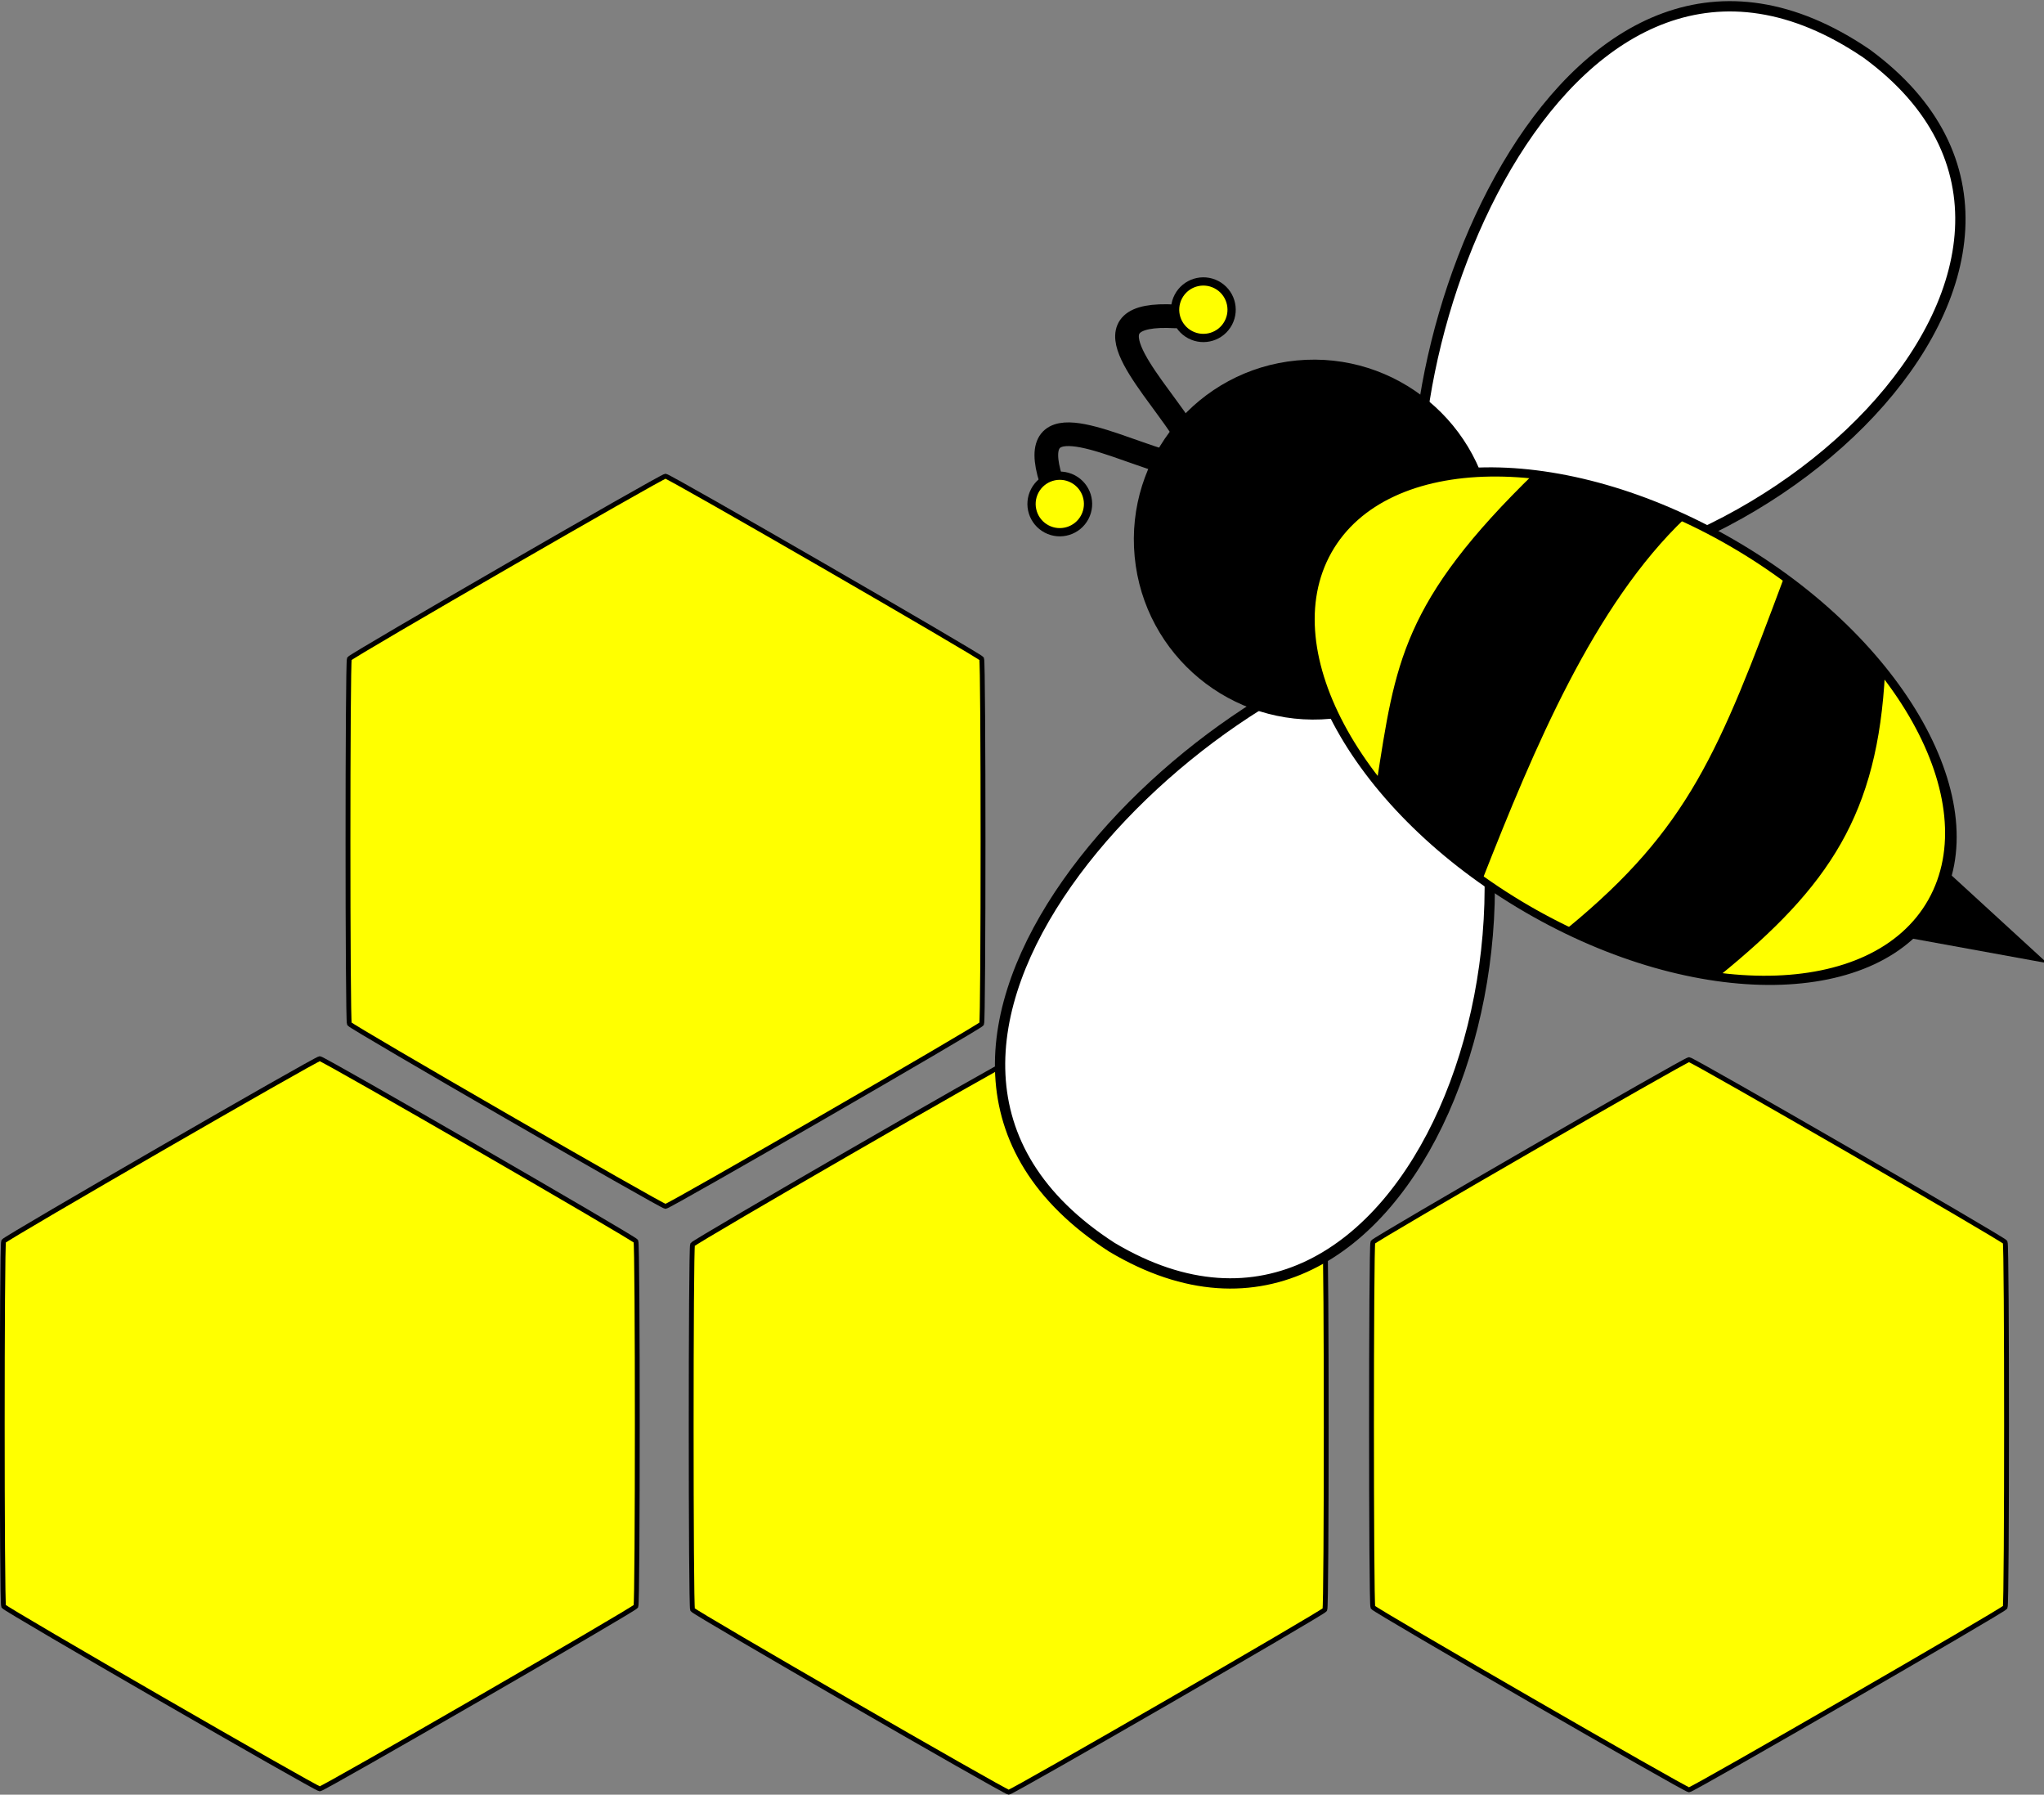 <?xml version="1.0" encoding="UTF-8" standalone="no"?>
<!-- Created with Inkscape (http://www.inkscape.org/) -->
<svg
    xmlns:inkscape="http://www.inkscape.org/namespaces/inkscape"
    xmlns:rdf="http://www.w3.org/1999/02/22-rdf-syntax-ns#"
    xmlns="http://www.w3.org/2000/svg"
    xmlns:sodipodi="http://sodipodi.sourceforge.net/DTD/sodipodi-0.dtd"
    xmlns:ns1="http://sozi.baierouge.fr"
    xmlns:cc="http://creativecommons.org/ns#"
    xmlns:xlink="http://www.w3.org/1999/xlink"
    xmlns:dc="http://purl.org/dc/elements/1.1/"
    id="svg2848"
    sodipodi:docname="abeille-ruche-bee.svg"
    viewBox="0 0 403.2 353.94"
    version="1.1"
    inkscape:version="0.47 r22583"
  >
  <rect x="0" y="0" width="403.2" height="353.94" fill="#808080" stroke="none"/>
  <title
      id="title6052"
    >Projet logo jvne</title
  >
  <sodipodi:namedview
      id="base"
      bordercolor="#666666"
      inkscape:pageshadow="2"
      inkscape:window-y="0"
      pagecolor="#ffffff"
      inkscape:window-height="799"
      inkscape:window-maximized="0"
      inkscape:zoom="0.5338929"
      inkscape:window-x="462"
      showgrid="false"
      borderopacity="1.0"
      inkscape:current-layer="layer1"
      inkscape:cx="388.23879"
      inkscape:cy="-19.243376"
      inkscape:window-width="827"
      inkscape:pageopacity="0.0"
      inkscape:document-units="px"
  />
  <g
      id="layer1"
      inkscape:label="Calque 1"
      inkscape:groupmode="layer"
      transform="translate(-2269.7 244.86)"
    >
    <g
        id="g5361"
      >
      <flowRoot
          id="flowRoot16409"
          style="font-size:40px;font-family:Bitstream Vera Sans;fill:#000000"
          xml:space="preserve"
          transform="translate(-28.751 -189.93)"
        >
        <flowRegion
            id="flowRegion16411"
          >
          <rect
              id="rect16413"
              y="1450.1"
              x="2280.1"
              width="31.816"
              height="41.537"
          />
        </flowRegion
        >
        <flowPara
            id="flowPara16415"
          >t</flowPara
        >
      </flowRoot
      >
      <path
          id="path16833"
          style="stroke:#000000;stroke-linecap:round;stroke-width:2;fill:#ffff00"
          sodipodi:type="star"
          sodipodi:sides="6"
          sodipodi:r1="150.65233"
          sodipodi:r2="130.46875"
          sodipodi:arg1="1.5707963"
          sodipodi:arg2="2.0943951"
          transform="matrix(.478 0 0 .478 2496.6 141.7)"
          inkscape:randomized="0"
          sodipodi:cy="-219.88768"
          sodipodi:cx="-58.41317"
          inkscape:rounded="0.01"
          inkscape:flatsided="true"
          d="m-58.413-69.235c-1.506 0-129.72-74.021-130.47-75.326-0.753-1.305-0.753-149.35-0-150.65 0.753-1.305 128.96-75.326 130.47-75.326 1.506 0 129.72 74.021 130.47 75.326 0.753 1.305 0.753 149.35 0 150.65-0.753 1.305-128.96 75.326-130.47 75.326z"
      />
      <path
          id="path16835"
          style="stroke:#000000;stroke-linecap:round;stroke-width:2;fill:#ffff00"
          sodipodi:type="star"
          d="m-58.413-69.235c-1.506 0-129.72-74.021-130.47-75.326-0.753-1.305-0.753-149.35-0-150.65 0.753-1.305 128.96-75.326 130.47-75.326 1.506 0 129.72 74.021 130.47 75.326 0.753 1.305 0.753 149.35 0 150.65-0.753 1.305-128.96 75.326-130.47 75.326z"
          sodipodi:r1="150.65233"
          inkscape:flatsided="true"
          transform="matrix(.478 0 0 .478 2360.7 141.04)"
          sodipodi:arg2="2.0943951"
          sodipodi:arg1="1.5707963"
          inkscape:randomized="0"
          sodipodi:cy="-219.88768"
          sodipodi:cx="-58.41317"
          inkscape:rounded="0.01"
          sodipodi:r2="130.46875"
          sodipodi:sides="6"
      />
      <path
          id="path16837"
          style="stroke:#000000;stroke-linecap:round;stroke-width:2;fill:#ffff00"
          sodipodi:type="star"
          sodipodi:sides="6"
          sodipodi:r1="150.65233"
          sodipodi:r2="130.46875"
          sodipodi:arg1="1.5707963"
          sodipodi:arg2="2.0943951"
          transform="matrix(.478 0 0 .478 2630.8 141.23)"
          inkscape:randomized="0"
          sodipodi:cy="-219.88768"
          sodipodi:cx="-58.41317"
          inkscape:rounded="0.01"
          inkscape:flatsided="true"
          d="m-58.413-69.235c-1.506 0-129.72-74.021-130.47-75.326-0.753-1.305-0.753-149.35-0-150.65 0.753-1.305 128.96-75.326 130.47-75.326 1.506 0 129.72 74.021 130.47 75.326 0.753 1.305 0.753 149.35 0 150.65-0.753 1.305-128.96 75.326-130.47 75.326z"
      />
      <path
          id="path16897"
          style="stroke:#000000;stroke-linecap:round;stroke-width:2;fill:#ffff00"
          sodipodi:type="star"
          d="m-58.413-69.235c-1.506 0-129.72-74.021-130.47-75.326-0.753-1.305-0.753-149.35-0-150.65 0.753-1.305 128.96-75.326 130.47-75.326 1.506 0 129.72 74.021 130.47 75.326 0.753 1.305 0.753 149.35 0 150.65-0.753 1.305-128.96 75.326-130.47 75.326z"
          sodipodi:r1="150.65233"
          inkscape:flatsided="true"
          transform="matrix(.478 0 0 .478 2428.9 26.165)"
          sodipodi:arg2="2.0943951"
          sodipodi:arg1="1.5707963"
          inkscape:randomized="0"
          sodipodi:cy="-219.88768"
          sodipodi:cx="-58.41317"
          inkscape:rounded="0.01"
          sodipodi:r2="130.46875"
          sodipodi:sides="6"
      />
      <g
          id="g16949"
          transform="matrix(.885 -.466 .466 .885 -801.26 186.57)"
        >
        <path
            id="path16951"
            sodipodi:nodetypes="ccc"
            style="stroke:#000000;stroke-width:2.031px;fill:#ffffff"
            d="m3113.5 1280.8c11.374-45.054 91.719-113.71 125.06-51.068 29.818 61.179-74.312 89.723-125.06 51.068z"
        />
        <path
            id="path16953"
            sodipodi:nodetypes="ccc"
            style="stroke:#000000;stroke-width:2.031px;fill:#ffffff"
            d="m3107.6 1290.8c-44.08-14.701-145.22 15.974-110.42 77.821 35.463 58.09 115.63-14.24 110.42-77.821z"
        />
        <path
            id="path16955"
            style="fill:#000000"
            d="m3164.3 1387.6 22.208 17.408-9.775-27.281-12.432 9.873z"
        />
        <path
            id="path16957"
            sodipodi:rx="55.338791"
            sodipodi:ry="55.338791"
            style="fill:#000000"
            sodipodi:type="arc"
            d="m352.02-56.946c0 30.563-24.776 55.339-55.339 55.339s-55.339-24.776-55.339-55.339 24.776-55.339 55.339-55.339 55.339 24.776 55.339 55.339z"
            transform="matrix(.593 .244 -.244 .593 2907.6 1225.1)"
            sodipodi:cy="-56.945683"
            sodipodi:cx="296.6774"
        />
        <path
            id="path16959"
            sodipodi:rx="55.338791"
            sodipodi:ry="55.338791"
            style="stroke:#000000;stroke-linecap:round;stroke-width:2;fill:#ffff00"
            sodipodi:type="arc"
            d="m352.02-56.946c0 30.563-24.776 55.339-55.339 55.339s-55.339-24.776-55.339-55.339 24.776-55.339 55.339-55.339 55.339 24.776 55.339 55.339z"
            transform="matrix(.665 1.062 -.628 .405 2902.4 1033.3)"
            sodipodi:cy="-56.945683"
            sodipodi:cx="296.6774"
        />
        <path
            id="path16961"
            sodipodi:nodetypes="ccccc"
            style="fill:#000000"
            d="m3106.1 1354.8c30.267-6.237 42.587-16.84 70.109-41.438 3.826 7.817 7.734 18.918 8.708 26.01-14.244 23.989-29.272 32.236-56.754 37.714-6.503-3.8-17.998-16.466-22.063-22.286z"
        />
        <path
            id="path16963"
            sodipodi:nodetypes="cc"
            style="stroke-linejoin:round;stroke:#000000;stroke-linecap:round;stroke-width:4.668;fill:none"
            d="m3078.2 1236.1c-8.732-8.678-18.935-23.676-21.383-5.366"
        />
        <path
            id="path16965"
            sodipodi:nodetypes="cc"
            style="stroke-linejoin:round;stroke:#000000;stroke-linecap:round;stroke-width:4.668;fill:none"
            d="m3084.6 1232.1c-1.317-12.24-6.649-29.578 9.175-20.047"
        />
        <path
            id="path16967"
            sodipodi:rx="55.338791"
            sodipodi:ry="55.338791"
            style="stroke:#000000;stroke-linecap:round;stroke-width:16.167;fill:#ffff00"
            sodipodi:type="arc"
            d="m352.02-56.946c0 30.563-24.776 55.339-55.339 55.339s-55.339-24.776-55.339-55.339 24.776-55.339 55.339-55.339 55.339 24.776 55.339 55.339z"
            transform="matrix(.083 -.057 .057 .083 3035 1255.8)"
            sodipodi:cy="-56.945683"
            sodipodi:cx="296.6774"
        />
        <path
            id="path16969"
            sodipodi:rx="55.338791"
            sodipodi:ry="55.338791"
            style="stroke:#000000;stroke-linecap:round;stroke-width:16.167;fill:#ffff00"
            sodipodi:type="arc"
            d="m352.02-56.946c0 30.563-24.776 55.339-55.339 55.339s-55.339-24.776-55.339-55.339 24.776-55.339 55.339-55.339 55.339 24.776 55.339 55.339z"
            transform="matrix(.083 -.057 .057 .083 3077.9 1235.1)"
            sodipodi:cy="-56.945683"
            sodipodi:cx="296.6774"
        />
        <path
            id="path16971"
            sodipodi:nodetypes="ccccc"
            style="fill:#000000"
            d="m3086 1312c14.276-19.178 21.052-29.327 56.3-39.676 5.678 3.319 16.076 14.692 21.913 21.772-23.889 6.763-47.517 26.271-68.464 44.327-4.349-10.133-7.873-16.822-9.748-26.423z"
        />
      </g
      >
    </g
    >
  </g
  >
</svg
>
